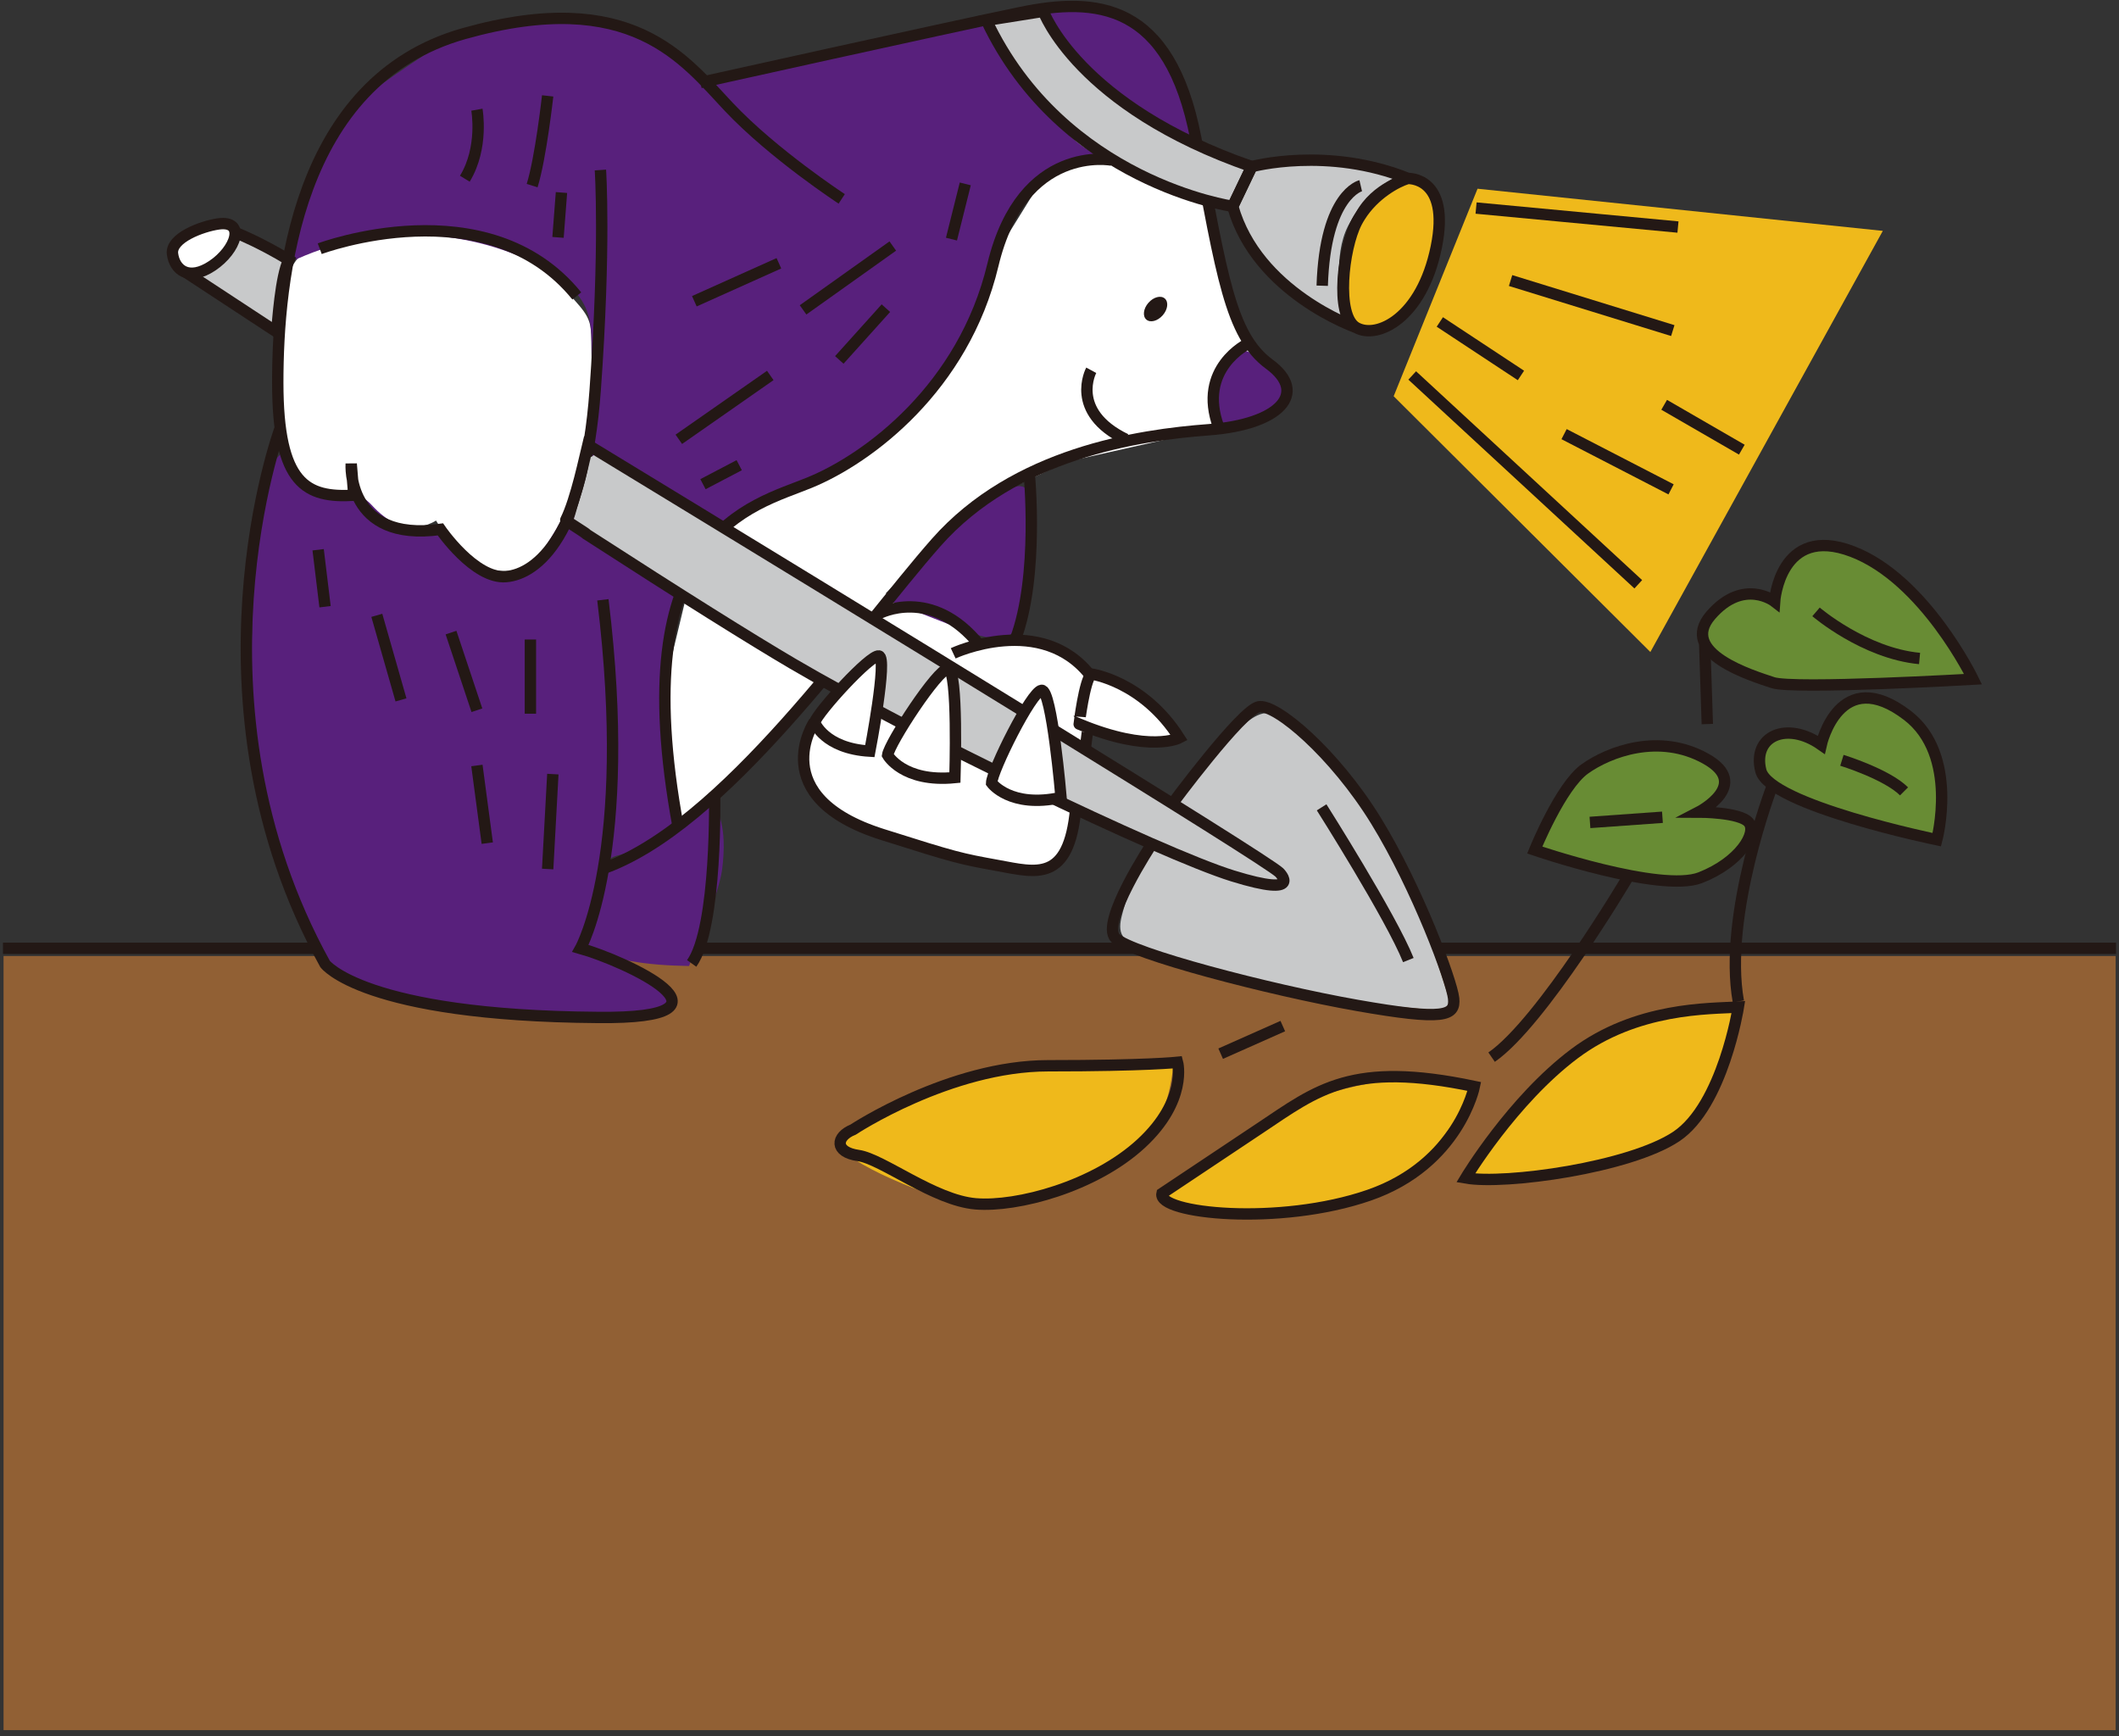 <?xml version="1.0" encoding="utf-8"?>
<!-- Generator: Adobe Illustrator 16.0.0, SVG Export Plug-In . SVG Version: 6.00 Build 0)  -->
<!DOCTYPE svg PUBLIC "-//W3C//DTD SVG 1.1//EN" "http://www.w3.org/Graphics/SVG/1.1/DTD/svg11.dtd">
<svg version="1.1" id="레이어_1" xmlns="http://www.w3.org/2000/svg" xmlns:xlink="http://www.w3.org/1999/xlink" x="0px"
	 y="0px" width="559px" height="458px" viewBox="0 0 559 458" enable-background="new 0 0 559 458" xml:space="preserve">
<rect x="0" y="0" width="559" height="458" fill="#333333" stroke="none"/>
<g>
	<path fill="#FFFFFF" d="M312.115,36.446l7.939,23.995l4.566,22.979l5.59,9.833l-7.73,5.197l-2.568,6.941l0.342,6.58l-1.324,1.383
		l-37.49,8.447l-24.434,11.475l-23.304,23.188l1.476,2.297l10.02,2.043l8.559,5.223l4.757,4.257l15.416-2.021l9.85,5.42l4.098,4.112
		l-3.188,13.202l2.162,2.162l-4.893,31.818l-8.484,4.616l-33.661-7.25l-22.333-9.382l-6.829-12.405l2.914-7.734l6.55-10.735
		l-3.153-2.534l-16.978,19.069l-19.011,16.918l-2.354,0.494l-2.584-17.891l-0.576-17.674l6.188-25.721l12.677-18.248l19.348-9.237
		l20.03-11.741l12.774-13.838l8.167-12.511l8.007-22.02l12.454-20.12l12.772-5.021C287.875,42.015,302.732,34.787,312.115,36.446z"
		/>
	<line fill="none" stroke="#231815" stroke-width="3" stroke-miterlimit="10" x1="0.782" y1="250.151" x2="558.219" y2="250.151"/>
	<g>
		<rect x="0.937" y="252.188" fill="#916034" width="557.18" height="204.195"/>
		<path fill="#58207C" d="M190.517,229.214c-0.798,6.477-6.629,19.43-8.732,25.607c-10.481-0.162-21.852-1.365-27.72-6.111
			c2.295-4.83,3.333-10.248,2.987-15.584c-0.04-0.617-0.086-1.287,0.255-1.803c0.295-0.447,0.816-0.678,1.307-0.893
			c8.252-3.592,15.856-8.667,22.358-14.889c3.015-2.884,5.798-6.957,8.34-1.429C191.33,218.5,191.091,224.553,190.517,229.214z"/>
		<path fill="#EFB91B" d="M418.039,277.31c11.945-7.932,26.508-12.563,40.721-10.66c-3.459,4.541-1.707,8.42-3.244,13.916
			c-0.711,2.541-4.691,7.721-5.463,10.244c-2.129,6.955-9.596,10.58-16.273,13.467c-7.506,3.248-15.875,3.725-24.043,4.158
			c-4.188,0.223-16.383,4.361-20.117,2.518c-4.811-2.375,3.564-9.711,5.486-12.086C401.875,290.509,409.473,283.733,418.039,277.31z
			"/>
		<path fill="#EFB91B" d="M324.836,302.239c2.742-2.063,5.32-4.348,8.184-6.236c3.354-2.211,7.053-3.848,10.805-5.281
			c14.51-5.551,30.654-8.197,45.643-4.113c-2.369,4.879-5.691,9.225-8.99,13.531c-2.686,3.508-5.434,7.074-9.07,9.584
			c-3.063,2.115-6.625,3.385-10.203,4.414c-16.59,4.77-37.369,7.375-53.867,1.938C307.682,311.292,321.314,304.888,324.836,302.239z
			"/>
		<path fill="#EFB91B" d="M251,285.687c20.495-3.832,36.533-6.486,58.56-4.58c-1.377,10.098-2.908,16.873-15.783,25.479
			c-1.557,1.041-2.771,2.557-4.438,3.416c-2.268,1.17-4.99,0.961-7.398,1.809c-11.138,3.924-17.393,6.795-27.868,5.631
			c-6.508-0.725-33.119-11.268-32.094-15.705C223.804,293.827,245.573,286.702,251,285.687z"/>
		<polygon fill="#EFB91B" points="496.695,60.901 435.371,171.993 367.654,104.52 389.781,49.783 		"/>
		<path fill="#58207C" d="M322.48,98.451c-0.742,0.926-1.496,1.869-1.945,2.968c-0.51,1.249-0.598,2.625-0.623,3.974
			c-0.039,2.197,0.076,4.397,0.342,6.58c4.596-0.026,9.186-1.093,13.322-3.097c2.537-1.229,5.16-3.223,5.328-6.035
			c0.188-3.19-2.803-5.549-5.473-7.306c-1.938-1.274-4.287-3.701-6.311-2.875C325.826,93.188,323.215,97.166,322.48,98.451z"/>
		<path fill="#58207C" d="M257.006,133.277c-5.271,3.085-9.042,8.136-12.665,13.052c-3.055,4.145-6.109,8.289-9.164,12.434
			c6.193,2.422,12.386,4.844,18.578,7.266c3.324,1.301,6.831,2.624,10.366,2.131c1.017-0.141,2.039-0.446,2.843-1.084
			c1.342-1.063,1.856-2.838,2.25-4.504c2.078-8.805,2.847-17.916,2.295-26.944c-0.241-3.956,0.72-8.218-3.813-7.247
			C264.347,129.096,259.965,131.545,257.006,133.277z"/>
		<path fill="#FFFFFF" d="M126.721,61.711c3.12,0.225,6.8,4.579,9.77,5.564c6.325,2.098,11.033,7.311,15.434,12.314
			c1.422,1.617,2.881,3.298,3.533,5.35c0.456,1.436,0.487,2.966,0.515,4.472c0.213,11.807,0.401,23.822-2.865,35.171
			c-1.229,4.268-2.932,8.385-4.759,12.434c-2.374,5.26-5.435,10.869-10.84,12.892c-4.371,1.636-9.43,0.444-13.305-2.158
			c-3.875-2.602-6.734-6.452-9.177-10.428c-5.864,3.573-14.384,1.743-18.264-3.922c-0.632-0.924-1.173-1.95-2.067-2.624
			c-1.768-1.333-4.233-0.868-6.444-0.966c-5.635-0.247-10.425-4.619-12.823-9.725c-2.397-5.105-0.556-11.776-0.945-17.403
			c-0.649-9.411-1.024-32.094,5.191-35.361C93.868,59.86,110.883,60.569,126.721,61.711z"/>
		<path fill="#58207C" d="M296.41,41.567c-13.805-4.131-25.82-19.603-33.533-31.774c-0.81-1.277-1.728-2.622-3.144-3.153
			c-0.954-0.357-2.007-0.292-3.023-0.212c-15.303,1.209-27.562,5.094-44.747,10.188c-9.256,2.744-20.052,6.263-28.908,2.417
			c-3.784-1.644-6.128-5.222-9.56-7.512c-9.728-6.49-21.731-5.015-33.417-5.495c-5.098-0.21-10.327-0.402-15.172,1.194
			c-3.225,1.063-6.143,2.877-9.001,4.711c-5.49,3.521-10.895,7.179-16.206,10.965c-4.189,2.987-8.38,6.112-11.505,10.199
			c-3.746,4.897-5.742,10.891-7.36,16.84c-1.711,6.294-3.073,12.683-4.076,19.127c20.474-9.867,45.602-9.449,65.736,1.094
			c5.162,2.702,10.283,6.371,12.327,11.827c0.988,2.639,1.177,5.501,1.258,8.316c0.427,14.709-1.81,29.49-6.57,43.414
			c-1.448,4.236-4.027,7.869-6.402,11.665c-8.534,13.64-21.623,4.846-26.208-4.406c-6.686,0.448-13.517-2.196-18.158-7.03
			c-0.866-0.902-1.69-1.9-2.812-2.456c-1.188-0.589-2.565-0.61-3.886-0.73c-7.251-0.658-14.102-4.834-18.009-10.979
			c-4.814,4.572-5.811,12.862-6.722,19.438c-2.147,15.492-0.122,19.759-1.003,30.913c-1.708,21.607,2.834,43.733,9.539,64.345
			c1.92,5.904,5.088,13.801,9.218,18.438c7.433,8.34,20.294,10.846,31.412,11.949c18.529,1.84,34.484,5.121,56.042,1.99
			c1.204-0.176,2.781,0.023,3.167-1.131c0.387-1.154-0.126-5.008-1.167-5.639c-6.602-4.012-13.888-5.193-20.489-9.203
			c2.447-5.697,4.25-10.566,3.759-16.746c-0.104-1.32,1.487-4.605,2.049-5.805c1.093-2.332,1.635-2.237,4.109-2.953
			c7.351-2.127,16.601-1.934,14.669-9.339c-2.048-7.853-2.976-22.064-3.414-29.704c-0.595-10.38,2.234-22.072,6.443-31.581
			c4.773-10.783,12.989-19.707,23.944-24.071c13.224-5.269,20.278-11.683,30.387-17.754c5.868-3.524,9.905-10.639,13.604-16.398
			c13.369-20.817,12.998-35.903,25.521-49.491C279.19,42.601,290.492,40.413,296.41,41.567z"/>
		<path fill="#58207C" d="M302.883,8.348c-1.666-1.494-3.469-2.879-5.523-3.768c-2.744-1.188-7.188-2.389-10.168-2.619
			c-3.432-0.266-8.904-0.622-12.291,0c1.183,3.674,4.612,9.4,7.169,12.291c3.795,4.289,8.518,7.674,12.975,11.268
			c3.162,2.549,12.846,10.806,17.07,10.926c5.18,0.146,1.523-11.294,0.414-14.28C310.557,16.859,307.084,12.114,302.883,8.348z"/>
		<path fill="none" stroke="#231815" stroke-width="3" stroke-miterlimit="10" d="M184.764,21.764c0,0,64.274-14.283,84.342-18.436
			c20.067-4.151,39.442-2.768,46.362,33.216s8.996,51.899,19.377,59.511c10.379,7.612,2.768,15.916-15.916,17.3
			s-51.207,6.229-71.967,29.756s-55.965,75.169-88.489,86.242"/>
		<path fill="none" stroke="#231815" stroke-width="3" stroke-miterlimit="10" d="M222.051,52.46c0,0-17.992-11.764-29.755-24.22
			c-11.764-12.456-25.604-31.832-69.891-19.376c-44.287,12.456-49.131,65.047-49.131,92.034c0,26.988,7.612,30.448,20.067,29.756
			l-0.692-8.304c0,0-1.384,20.76,23.528,17.3c0,0,8.996,13.147,17.3,12.455c8.304-0.691,20.76-11.071,23.527-49.131
			c2.768-38.059,1.384-58.127,1.384-58.127"/>
		<path fill="none" stroke="#231815" stroke-width="3" stroke-miterlimit="10" d="M84.346,65.608c0,0,44.287-16.607,67.815,12.456"
			/>
		<path fill="none" stroke="#231815" stroke-width="3" stroke-miterlimit="10" d="M287.875,97.674c0,0-5.918,10.926,9.104,18.21"/>
		<path fill="none" stroke="#231815" stroke-width="3" stroke-miterlimit="10" d="M293.338,42.25c0,0-23.672-4.666-31.411,27.655
			c-7.739,32.322-32.777,50.987-48.255,57.36s-49.279,12.86-34.712,91.161"/>
		
			<ellipse transform="matrix(0.751 0.66 -0.66 0.751 129.708 -180.962)" fill="#231815" cx="304.889" cy="81.568" rx="2.504" ry="3.695"/>
		<path fill="none" stroke="#231815" stroke-width="3" stroke-miterlimit="10" d="M329.188,90.675c0,0-13.486,6.487-7.682,22.022"/>
		<path fill="none" stroke="#231815" stroke-width="3" stroke-miterlimit="10" d="M73.8,113.266c0,0-26.29,71.814,11.95,141.01
			c0,0,10.015,13.656,71.927,14.111c40.972,0.455,6.829-15.021-4.552-18.209c0,0,14.112-25.038,5.918-91.958"/>
		<path fill="none" stroke="#231815" stroke-width="3" stroke-miterlimit="10" d="M188.52,209.208c0,0,0.776,35.372-6.052,44.93"/>
		<path fill="none" stroke="#231815" stroke-width="3" stroke-miterlimit="10" d="M125.811,28.934c0,0,1.821,10.016-3.187,18.209"/>
		<path fill="none" stroke="#231815" stroke-width="3" stroke-miterlimit="10" d="M144.476,25.292c0,0-1.821,16.388-4.097,23.672"/>
		<line fill="none" stroke="#231815" stroke-width="3" stroke-miterlimit="10" x1="148.118" y1="50.786" x2="147.207" y2="62.622"/>
		<line fill="none" stroke="#231815" stroke-width="3" stroke-miterlimit="10" x1="83.929" y1="145.019" x2="85.75" y2="160.042"/>
		
			<line fill="none" stroke="#231815" stroke-width="3" stroke-miterlimit="10" x1="99.407" y1="162.318" x2="105.781" y2="184.625"/>
		
			<line fill="none" stroke="#231815" stroke-width="3" stroke-miterlimit="10" x1="118.982" y1="166.871" x2="125.811" y2="187.356"/>
		
			<line fill="none" stroke="#231815" stroke-width="3" stroke-miterlimit="10" x1="125.811" y1="201.924" x2="128.542" y2="222.41"/>
		
			<line fill="none" stroke="#231815" stroke-width="3" stroke-miterlimit="10" x1="139.923" y1="168.692" x2="139.923" y2="188.266"/>
		<line fill="none" stroke="#231815" stroke-width="3" stroke-miterlimit="10" x1="145.841" y1="204.2" x2="144.476" y2="229.237"/>
		<line fill="none" stroke="#231815" stroke-width="3" stroke-miterlimit="10" x1="183.17" y1="79.465" x2="205.477" y2="69.45"/>
		
			<line fill="none" stroke="#231815" stroke-width="3" stroke-miterlimit="10" x1="179.074" y1="115.884" x2="203.201" y2="99.041"/>
		
			<line fill="none" stroke="#231815" stroke-width="3" stroke-miterlimit="10" x1="185.447" y1="127.72" x2="195.007" y2="122.712"/>
		<line fill="none" stroke="#231815" stroke-width="3" stroke-miterlimit="10" x1="211.851" y1="81.742" x2="235.523" y2="64.898"/>
		<line fill="none" stroke="#231815" stroke-width="3" stroke-miterlimit="10" x1="221.411" y1="94.943" x2="233.702" y2="81.286"/>
		<line fill="none" stroke="#231815" stroke-width="3" stroke-miterlimit="10" x1="251" y1="63.077" x2="254.643" y2="48.509"/>
		<path fill="none" stroke="#231815" stroke-width="3" stroke-miterlimit="10" d="M231.881,161.863c0,0,13.885-7.511,26.631,8.422"
			/>
		<path fill="none" stroke="#231815" stroke-width="3" stroke-miterlimit="10" d="M251.456,172.333c0,0,23.445-10.926,36.419,6.146"
			/>
		<path fill="none" stroke="#231815" stroke-width="3" stroke-miterlimit="10" d="M271.487,124.534c0,0,2.731,27.314-3.642,44.158"
			/>
		<path fill="none" stroke="#231815" stroke-width="3" stroke-miterlimit="10" d="M214.81,190.429c0,0-13.316,19.803,17.982,29.704
			c19.507,6.172,20.485,6.373,30.5,8.194c10.015,1.822,18.665,4.553,20.485-15.022"/>
		<line fill="none" stroke="#231815" stroke-width="3" stroke-miterlimit="10" x1="389.393" y1="54.882" x2="442.654" y2="59.89"/>
		
			<line fill="none" stroke="#231815" stroke-width="3" stroke-miterlimit="10" x1="372.549" y1="99.041" x2="432.184" y2="154.124"/>
		<line fill="none" stroke="#231815" stroke-width="3" stroke-miterlimit="10" x1="398.498" y1="74.002" x2="441.289" y2="87.205"/>
		<line fill="none" stroke="#231815" stroke-width="3" stroke-miterlimit="10" x1="379.832" y1="84.928" x2="401.229" y2="99.041"/>
		
			<line fill="none" stroke="#231815" stroke-width="3" stroke-miterlimit="10" x1="412.609" y1="114.518" x2="440.834" y2="129.086"/>
		
			<line fill="none" stroke="#231815" stroke-width="3" stroke-miterlimit="10" x1="439.014" y1="106.78" x2="459.498" y2="118.616"/>
		<path fill="#688C34" stroke="#231815" stroke-width="3" stroke-miterlimit="10" d="M468.148,158.676
			c0,0,1.365-20.485,20.486-13.202c19.119,7.284,31.865,33.688,31.865,33.688s-47.344,2.73-52.807,0.91
			c-5.463-1.821-25.039-7.739-16.389-17.755C459.955,152.303,468.148,158.676,468.148,158.676z"/>
		<path fill="none" stroke="#231815" stroke-width="3" stroke-miterlimit="10" d="M479.074,161.408c0,0,12.746,10.926,27.314,12.291
			"/>
		<path fill="#688C34" stroke="#231815" stroke-width="3" stroke-miterlimit="10" d="M448.117,214.215
			c0,0,14.113-7.284,1.822-14.112c-12.291-6.829-25.494-1.821-31.867,2.731c-6.373,4.552-13.201,21.396-13.201,21.396
			s33.232,11.381,43.701,7.284c10.471-4.098,15.023-11.836,12.748-14.568C459.043,214.215,448.117,214.215,448.117,214.215z"/>
		
			<line fill="none" stroke="#231815" stroke-width="3" stroke-miterlimit="10" x1="419.438" y1="216.947" x2="438.559" y2="215.581"/>
		<path fill="#688C34" stroke="#231815" stroke-width="3" stroke-miterlimit="10" d="M480.439,196.461
			c0,0,4.781-21.524,22.762-7.739c13.658,10.47,7.74,32.776,7.74,32.776s-44.158-9.104-46.436-18.209
			C462.23,194.185,471.336,190.087,480.439,196.461z"/>
		<path fill="none" stroke="#231815" stroke-width="3" stroke-miterlimit="10" d="M485.902,200.558c0,0,11.836,3.642,16.389,8.194"
			/>
		
			<line fill="none" stroke="#231815" stroke-width="3" stroke-miterlimit="10" x1="449.711" y1="169.944" x2="450.395" y2="190.999"/>
		<path fill="none" stroke="#231815" stroke-width="3" stroke-miterlimit="10" d="M467.465,207.5c0,0-12.973,33.915-8.877,56.676"/>
		<path fill="none" stroke="#231815" stroke-width="3" stroke-miterlimit="10" d="M429.227,231.741c0,0-22.535,38.014-35.736,47.117
			"/>
		
			<line fill="none" stroke="#231815" stroke-width="3" stroke-miterlimit="10" x1="322.018" y1="277.948" x2="338.406" y2="270.665"/>
		<path fill="none" stroke="#231815" stroke-width="3" stroke-miterlimit="10" d="M225.052,297.979c0,0,25.493-16.844,51.442-16.844
			c25.949,0,34.143-0.912,34.143-0.912s2.73,10.016-9.561,21.396s-32.776,16.844-43.702,15.934
			c-10.925-0.91-24.583-11.836-30.956-12.746C220.045,303.897,220.5,299.8,225.052,297.979z"/>
		<path fill="none" stroke="#231815" stroke-width="3" stroke-miterlimit="10" d="M306.539,314.823c0,0,10.926-7.285,25.949-17.299
			c15.021-10.016,24.127-17.756,56.449-10.926c0,0-4.098,20.484-27.77,28.68C337.496,323.472,305.287,320.171,306.539,314.823z"/>
		<path fill="none" stroke="#231815" stroke-width="3" stroke-miterlimit="10" d="M386.66,310.726c0,0,12.293-20.486,28.682-32.777
			c16.387-12.291,35.508-11.836,43.246-12.291c0,0-4.096,25.947-16.389,34.143C429.908,307.993,397.131,312.546,386.66,310.726z"/>
		<path fill="#FFFFFF" stroke="#231815" stroke-width="3" stroke-miterlimit="10" d="M287.875,177.796
			c0,0,13.656,1.821,23.217,16.844c0,0-7.738,4.097-26.404-3.642C284.688,190.999,286.055,179.618,287.875,177.796z"/>
		
			<line fill="#FFFFFF" stroke="#231815" stroke-width="3" stroke-miterlimit="10" x1="286.85" y1="193.161" x2="286.168" y2="198.624"/>
		<path fill="#C8C9CA" d="M275.43,2.958c2.29,3.809,4.58,7.616,6.871,11.425c1.203,2.001,2.416,4.017,3.984,5.748
			c2.814,3.111,6.605,5.135,10.314,7.096c9.002,4.761,18.004,9.521,27.008,14.28c1.752,0.927,3.539,1.866,5.488,2.227
			c1.738,0.322,3.527,0.168,5.291,0.033c5.914-0.454,11.846-0.687,17.777-0.697c5.982-0.012,12.447,0.374,17.08,4.159
			c-5.273,3.286-10.793,6.835-13.613,12.369c-2.076,4.071-2.447,8.788-2.434,13.357c0.012,3.497,0.227,6.993,0.641,10.465
			c-11.686-2.262-21.781-11.374-25.225-22.769c-0.535-1.769-0.998-3.708-2.416-4.892c-1.178-0.983-2.781-1.236-4.289-1.518
			c-10.102-1.884-19.42-6.588-28.584-11.236c-3.359-1.705-6.756-3.434-9.623-5.879c-2.82-2.403-5.036-5.421-7.226-8.409
			c-4.109-5.607-8.218-11.215-12.328-16.823c-2.345-3.2-3.882-5.256-0.056-7.047C265.13,4.362,274.94,2.143,275.43,2.958z"/>
		<path fill="none" stroke="#231815" stroke-width="3" stroke-miterlimit="10" d="M358.963,48.989c0,0-9.393,2.196-10.158,26.381"/>
		<path fill="none" d="M358.92,56.952c3.779-5.814,9.787-8.971,12.719-9.809C371.639,47.143,362.842,49.346,358.92,56.952z"/>
		<path fill="none" stroke="#231815" stroke-width="3" stroke-miterlimit="10" d="M357.98,58.524
			c0.293-0.547,0.611-1.066,0.939-1.572c3.922-7.605,12.719-9.809,12.719-9.809c-21.396-8.649-41.428-3.187-41.428-3.187
			l-5.006,10.471c6.373,22.762,32.32,31.866,32.32,31.866C352.063,83.107,354.34,65.353,357.98,58.524z"/>
		<path fill="none" stroke="#231815" stroke-width="3" stroke-miterlimit="10" d="M275.242,2.986c0,0,8.99,25.038,54.969,40.971
			l-5.008,10.471c0,0-44.84-6.373-64.984-49.052L275.242,2.986z"/>
		<path fill="#EFB91B" d="M357.789,60.018c-2.629,5.801-3.133,12.367-2.648,18.717c0.17,2.224,0.559,4.647,2.23,6.125
			c1.281,1.132,3.078,1.474,4.787,1.517c3.199,0.08,6.555-0.828,8.801-3.106c1.016-1.029,1.762-2.287,2.482-3.54
			c2.926-5.087,5.637-10.449,6.449-16.262c0.684-4.895-0.088-15.54-6.598-15.966C366.635,47.068,360.205,54.687,357.789,60.018z"/>
		<path fill="none" stroke="#231815" stroke-width="3" stroke-miterlimit="10" d="M371.346,47.079
			c-2.92,0.88-8.879,4.124-12.574,9.992c-0.32,0.512-0.633,1.035-0.916,1.587c-3.541,6.882-5.557,24.667-0.049,27.773
			c5.51,3.106,17.264-2.529,21.088-21.252C382.717,46.457,371.346,47.079,371.346,47.079z"/>
		<path fill="#C8C9CA" d="M75.808,73.661c0.1-0.788,0.354-1.47,0.71-2.056c-0.26-0.727-0.333-1.465-0.226-2.177
			c-4.237-2.729-8.461-5.479-12.683-8.229c-2.599,5.346-7.637,9.417-13.387,10.91c7.958,5.183,15.719,10.441,23.379,15.714
			C73.958,83.099,75.197,78.46,75.808,73.661z"/>
		<path fill="#C8C9CA" d="M341.215,191.083c-1.953-1.813-4.557-3.211-7.215-2.994c-2.141,0.174-3.994,1.509-5.66,2.865
			c-2.857,2.326-5.537,4.869-8.014,7.596c-2.029,2.237-8.504,10.511-10.941,12.023c-3.676,2.281-14.34-7.479-18.438-9.56
			c-14.284-7.252-25.322-16.569-38.881-25.115c-9.881-6.228-19.441-12.97-29.542-18.831c-15.172-8.803-31.522-15.594-46.009-25.484
			c-6.261-4.274-12.651-8.38-19.024-12.502c-0.535,0.863-1.238,1.38-2.006,1.64c-0.497,5.207-2.337,9.899-3.732,14.99
			c-0.345,1.257-0.83,2.354-1.41,3.327c4.034,2.385,8.096,4.734,12.228,7.006c35.213,19.359,63.779,44.271,101.404,58.384
			c13.57,5.091,23.9,10.585,41.484,18.093c-4.516,5.545-7.793,12.098-9.52,19.04c-0.451,1.816-0.758,3.889,0.293,5.438
			c0.877,1.291,2.461,1.863,3.941,2.35c27.441,9.016,54.621,16.197,82.959,17.221C374.473,237.026,363.672,211.939,341.215,191.083z
			"/>
		<path fill="none" stroke="#231815" stroke-width="3" stroke-miterlimit="10" d="M337.496,230.149
			c-4.107-3.833-104.604-65.45-182.436-112.786c-0.674,2.719-3.073,14.34-5.805,19.803c-0.099,0.198,5.63,3.607,5.463,3.756
			c25.743,16.629,43.335,27.633,54.401,34.143c30.956,18.209,96.965,50.076,116.086,55.995
			C344.324,236.978,337.496,230.149,337.496,230.149z"/>
		<path fill="none" stroke="#231815" stroke-width="3" stroke-miterlimit="10" d="M76.19,68.54
			c-7.383-4.475-13.201-6.828-13.201-6.828L49.217,71.954c0,0,9.426,6.206,23.78,15.614C73.239,85.213,74.019,72.807,76.19,68.54z"
			/>
		<path fill="#FFFFFF" stroke="#231815" stroke-width="3" stroke-miterlimit="10" d="M57.578,59.075
			c-4.285,0.612-12.597,3.674-12.072,7.873s4.199,7.349,10.498,3.149S64.926,58.025,57.578,59.075z"/>
		<path fill="#FFFFFF" stroke="#231815" stroke-width="3" stroke-miterlimit="10" d="M234.157,199.192c0,0,4.097,7.284,17.754,5.918
			c0,0,0.911-28.68-1.821-28.68S234.612,196.005,234.157,199.192z"/>
		<path fill="#FFFFFF" stroke="#231815" stroke-width="3" stroke-miterlimit="10" d="M261.588,206.547c0,0,4.914,6.76,18.321,3.819
			c0,0-2.422-28.592-5.135-28.275S261.67,203.33,261.588,206.547z"/>
		<path fill="#FFFFFF" stroke="#231815" stroke-width="3" stroke-miterlimit="10" d="M214.894,190.549c0,0,2.54,6.883,14.569,7.596
			c0,0,4.772-24.736,2.404-25.115C229.5,172.651,215.731,187.85,214.894,190.549z"/>
		<path fill="none" stroke="#231815" stroke-width="3" stroke-miterlimit="10" d="M309.043,212.28c0,0,18.438-24.924,22.99-25.834
			s20.029,12.291,30.955,30.045c10.926,17.754,20.031,42.338,20.486,46.889c0.455,4.553-2.277,5.918-25.494,1.822
			c-23.217-4.098-59.635-13.658-63.732-17.754c-4.098-4.098,9.674-24.925,9.674-24.925"/>
		<path fill="none" stroke="#231815" stroke-width="3" stroke-miterlimit="10" d="M348.648,212.963c0,0,18.324,28.907,22.875,40.288
			"/>
	</g>
</g>
</svg>
